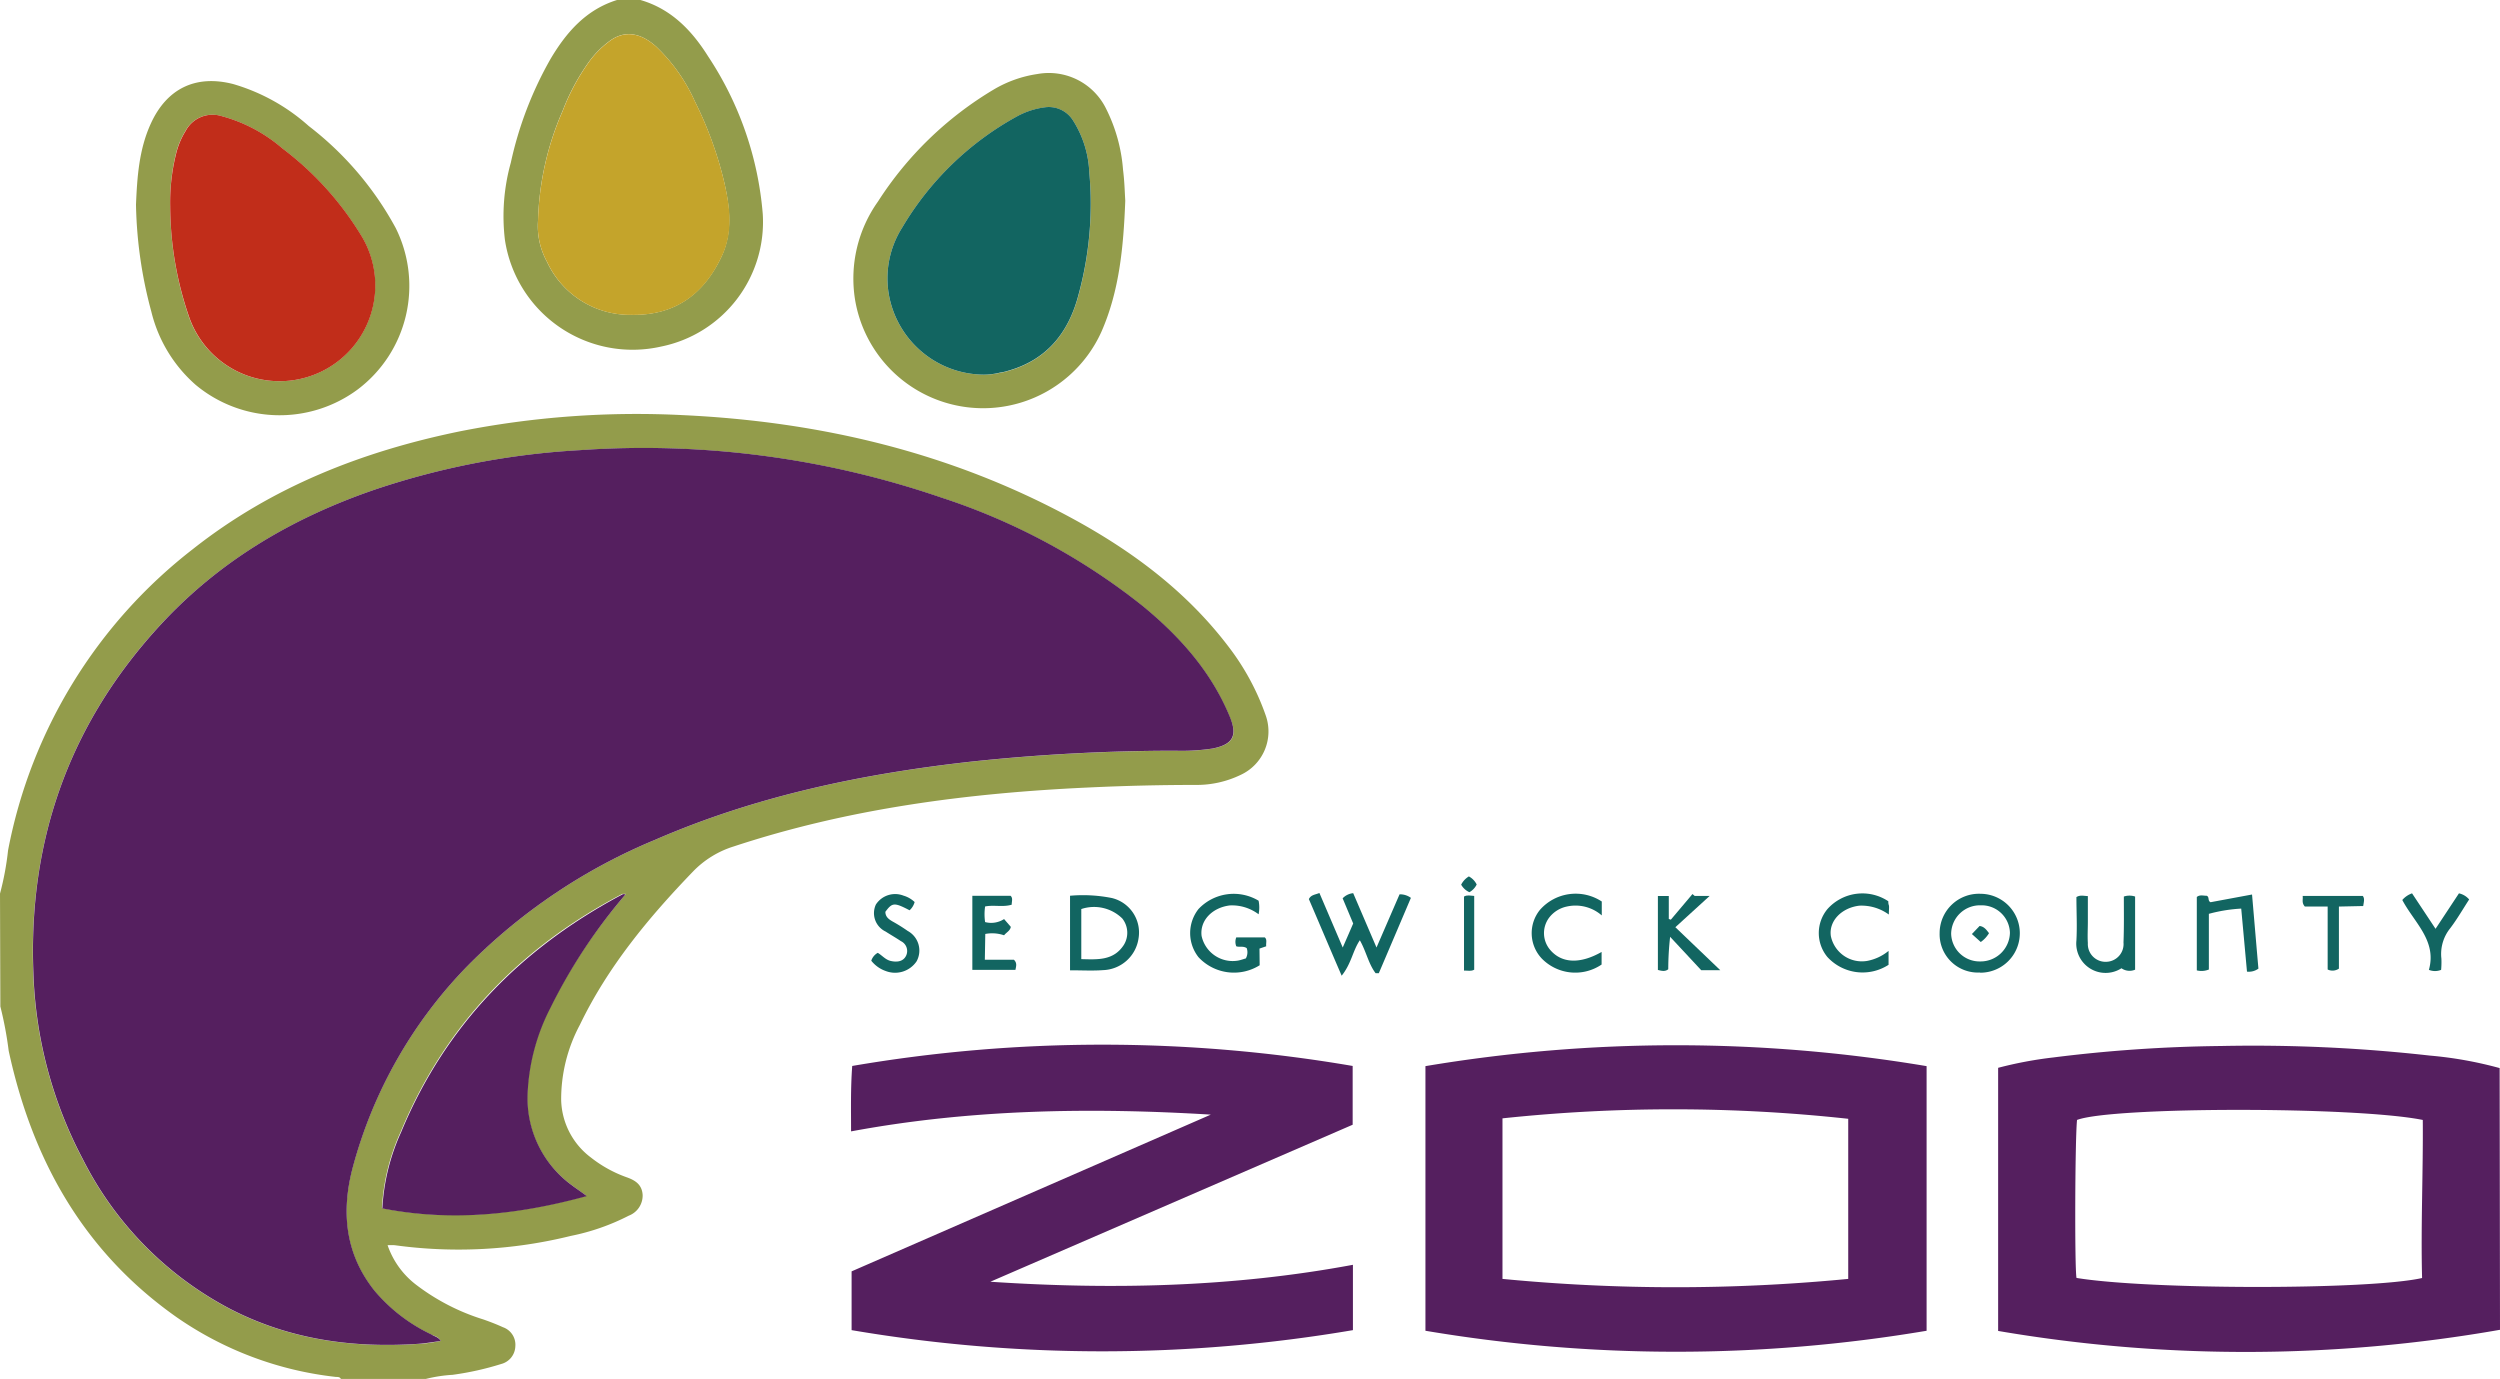 <svg id="835c488f-1bad-477d-9362-700b6a7f920a" data-name="Layer 1" xmlns="http://www.w3.org/2000/svg" viewBox="0 0 282 155.52">
  <defs>
    <style>
      .fd6e2813-995a-4cca-86b9-94297cd4629c {
        fill: #939c4b;
      }

      .\39 346980e-1b62-4b18-8a62-a345bb88d1e4 {
        fill: #551f5f;
      }

      .\33 3394a29-05c2-49e2-983d-c3f5b87ea9bb {
        fill: #126561;
      }

      .\34 cfca6dd-88b1-46a8-b7c6-18af9ebe310d {
        fill: #c4a42b;
      }

      .\38 cdcd710-c4d5-4a26-8876-0a7098a3d7b8 {
        fill: #c12d1a;
      }
    </style>
  </defs>
  <title>SedgwickLogo</title>
  <g>
    <path class="fd6e2813-995a-4cca-86b9-94297cd4629c" d="M159.91,408.54a32.27,32.27,0,0,0,.91-4.88,56.32,56.32,0,0,1,20.87-34c8.87-7,19.08-11,30.07-13.26A102.61,102.61,0,0,1,237,354.57c15.38.73,30.07,4.19,43.7,11.56,6.84,3.7,13,8.26,17.77,14.53a27.75,27.75,0,0,1,4.21,7.77,5.4,5.4,0,0,1-2.81,6.71,11.42,11.42,0,0,1-5.1,1.14c-4,0-8.07.1-12.1.29-13.6.63-27,2.36-40,6.65a10.85,10.85,0,0,0-4.6,2.84c-5,5.19-9.59,10.72-12.75,17.28a17.77,17.77,0,0,0-2.11,8.51,8.37,8.37,0,0,0,3.37,6.47,14.15,14.15,0,0,0,4,2.21c1,.35,1.75.84,1.82,2a2.43,2.43,0,0,1-1.57,2.34,25,25,0,0,1-6.53,2.28,52.71,52.71,0,0,1-19.86,1.05,7.22,7.22,0,0,0-.81,0,9.49,9.49,0,0,0,3.27,4.5,24.41,24.41,0,0,0,7.52,3.87c.75.26,1.5.55,2.22.88a2.09,2.09,0,0,1,1.4,2.15,2.13,2.13,0,0,1-1.6,2,33.12,33.12,0,0,1-5.48,1.22,16.19,16.19,0,0,0-3,.46h-9.6c-.14-.27-.41-.2-.63-.23a39,39,0,0,1-17.84-6.69c-10.52-7.38-16.33-17.74-19-30.09a41.8,41.8,0,0,0-.94-5ZM209.63,459c-.29-.51-.73-.54-1.07-.72a19,19,0,0,1-6.41-4.92c-3.33-4.16-3.78-8.91-2.49-13.84a51.66,51.66,0,0,1,13.09-22.94,64.46,64.46,0,0,1,21.06-14.11c11.39-4.95,23.38-7.44,35.64-8.81a217.5,217.5,0,0,1,23-1.23,23.41,23.41,0,0,0,4.18-.24c2.35-.45,2.93-1.41,2-3.56-2.09-5.09-5.63-9.06-9.81-12.5a72.43,72.43,0,0,0-22.76-12.26,103.54,103.54,0,0,0-40.81-5.34,87.66,87.66,0,0,0-22.85,4.37c-9.3,3.16-17.59,8-24.31,15.23-10.29,11.1-15,24.27-14.43,39.36a48.24,48.24,0,0,0,5.57,21,38.71,38.71,0,0,0,16.62,16.9c6.69,3.46,13.84,4.45,21.27,3.94C208,459.3,208.76,459.16,209.63,459Zm20.86-50.43c-.23,0-.32,0-.38,0-11.45,6-20,14.76-25,26.83a23.81,23.81,0,0,0-2.12,8.61c7.79,1.52,15.35.72,23.06-1.39-.72-.52-1.21-.86-1.68-1.22a12.14,12.14,0,0,1-5-10.15,23.16,23.16,0,0,1,2.58-9.86A61.44,61.44,0,0,1,230.49,408.61Z" transform="translate(-159.91 -307.74)"/>
    <path class="9346980e-1b62-4b18-8a62-a345bb88d1e4" d="M441.91,457.74a165.81,165.81,0,0,1-56.61.13V428.19a44.65,44.65,0,0,1,6.23-1.17,164.85,164.85,0,0,1,18.85-1.29A178,178,0,0,1,434,426.81a44,44,0,0,1,7.87,1.41Zm-8.79-5.84c-.15-6,.13-11.93.08-17.83-7.56-1.53-35.09-1.5-39,0-.23,2.17-.28,16.73-.06,17.82C402.26,453.23,427.14,453.26,433.12,451.9Z" transform="translate(-159.91 -307.74)"/>
    <path class="fd6e2813-995a-4cca-86b9-94297cd4629c" d="M232.15,307.74c3.46,1,5.79,3.42,7.63,6.35a37.68,37.68,0,0,1,6.17,17.8,14.34,14.34,0,0,1-11.46,14.94,14.56,14.56,0,0,1-17.63-12.07,22.49,22.49,0,0,1,.67-8.67,41.36,41.36,0,0,1,4.48-11.7c1.78-3,4-5.56,7.5-6.65ZM220.6,332.59a8.35,8.35,0,0,0,1,4.66,10.32,10.32,0,0,0,9.56,6c4.8.08,8.07-2.25,10.1-6.49,1.31-2.74,1-5.56.36-8.39a42.08,42.08,0,0,0-3.33-9.19,19.56,19.56,0,0,0-4.39-6.21c-1.84-1.62-3.66-1.85-5.38-.49a10.71,10.71,0,0,0-2.09,2.11,24.6,24.6,0,0,0-3.06,5.66A33,33,0,0,0,220.6,332.59Z" transform="translate(-159.91 -307.74)"/>
    <path class="9346980e-1b62-4b18-8a62-a345bb88d1e4" d="M312.49,434.61l-40.87,17.71c13.71.91,27.33.62,40.9-1.91v7.37a168.54,168.54,0,0,1-56.55,0v-6.63l40.52-17.68c-13.58-.82-27.09-.62-40.58,1.89,0-2.42-.06-4.8.13-7.38a167.17,167.17,0,0,1,56.45,0Z" transform="translate(-159.91 -307.74)"/>
    <path class="9346980e-1b62-4b18-8a62-a345bb88d1e4" d="M377.23,457.85a170,170,0,0,1-56.53,0V428a170.8,170.8,0,0,1,56.53,0ZM329.39,452a202.78,202.78,0,0,0,39,0V433.94a182.52,182.52,0,0,0-39-.05Z" transform="translate(-159.91 -307.74)"/>
    <path class="fd6e2813-995a-4cca-86b9-94297cd4629c" d="M286.84,330.39c-.2,5.2-.66,10.14-2.68,14.75a14.64,14.64,0,0,1-27.81-3.66,15,15,0,0,1,2.59-11A39.58,39.58,0,0,1,272,317.84a13.48,13.48,0,0,1,4.93-1.75,7.19,7.19,0,0,1,7.76,3.94,18.41,18.41,0,0,1,1.9,6.88C286.75,328.14,286.78,329.38,286.84,330.39ZM270.9,350a7.73,7.73,0,0,0,1.86-.22,4.71,4.71,0,0,0,.81-.18c4.41-1.23,6.87-4.3,8-8.58a38.93,38.93,0,0,0,1.21-13.84,11.84,11.84,0,0,0-1.85-5.87,3.22,3.22,0,0,0-3.2-1.45,8.94,8.94,0,0,0-3.07,1,34.07,34.07,0,0,0-13,12.59,10.69,10.69,0,0,0-1.48,7.56A10.94,10.94,0,0,0,270.9,350Z" transform="translate(-159.91 -307.74)"/>
    <path class="fd6e2813-995a-4cca-86b9-94297cd4629c" d="M175.25,330.82c.13-3,.32-6.17,1.66-9.11,1.81-4,5.09-5.57,9.3-4.49a22,22,0,0,1,8.52,4.73,36.28,36.28,0,0,1,9.81,11.5,14.63,14.63,0,0,1-4.24,18.19,14.79,14.79,0,0,1-18.32-.49,16,16,0,0,1-5-8.26A49.32,49.32,0,0,1,175.25,330.82Zm3.86.19a38.57,38.57,0,0,0,2.14,12.55,10.8,10.8,0,1,0,19.54-9,35.16,35.16,0,0,0-9.07-10.1,17.37,17.37,0,0,0-6.82-3.62,3.44,3.44,0,0,0-4.08,1.69,8.81,8.81,0,0,0-1,2.3A22.51,22.51,0,0,0,179.11,331Z" transform="translate(-159.91 -307.74)"/>
    <path class="33394a29-05c2-49e2-983d-c3f5b87ea9bb" d="M308.74,408.47l2.63,6.15c.46-1.05.82-1.87,1.18-2.71l-1.19-2.84a1.9,1.9,0,0,1,1.19-.58l2.63,6.13,2.6-6a2.06,2.06,0,0,1,1.28.4q-1.81,4.26-3.62,8.5l-.36,0c-.81-1.07-1.06-2.46-1.78-3.72-.8,1.18-.95,2.63-2.05,4-1.3-3-2.49-5.83-3.7-8.64C307.79,408.67,308.25,408.67,308.74,408.47Z" transform="translate(-159.91 -307.74)"/>
    <path class="33394a29-05c2-49e2-983d-c3f5b87ea9bb" d="M383.25,417.44A4.32,4.32,0,0,1,378.7,413a4.44,4.44,0,0,1,4.64-4.44,4.45,4.45,0,1,1-.09,8.9ZM380,413.06a3.21,3.21,0,0,0,3.28,3.13,3.31,3.31,0,0,0,3.35-3.22,3.19,3.19,0,0,0-3.29-3.11A3.25,3.25,0,0,0,380,413.06Z" transform="translate(-159.91 -307.74)"/>
    <path class="33394a29-05c2-49e2-983d-c3f5b87ea9bb" d="M302,416.62a5.46,5.46,0,0,1-6.9-.91,4.39,4.39,0,0,1,0-5.43,5.46,5.46,0,0,1,6.78-.94,3.88,3.88,0,0,1,0,1.53,5,5,0,0,0-3.22-1c-2,.23-3.43,1.7-3.21,3.45a3.59,3.59,0,0,0,4.14,2.77c.3-.06.6-.17.85-.24a1.42,1.42,0,0,0,.1-1.16c-.4-.27-.84-.08-1.18-.21a1.36,1.36,0,0,1,0-1h3.22c.29.26.11.62.16,1l-.76.26Z" transform="translate(-159.91 -307.74)"/>
    <path class="33394a29-05c2-49e2-983d-c3f5b87ea9bb" d="M280.61,417.19v-8.41a16.67,16.67,0,0,1,4.73.26,4,4,0,0,1,3,4.53,4.18,4.18,0,0,1-4,3.6C283.15,417.26,282,417.19,280.61,417.19Zm1.27-1.26c1.87.05,3.64.17,4.79-1.59a2.6,2.6,0,0,0-.17-3,4.55,4.55,0,0,0-4.62-1.06Z" transform="translate(-159.91 -307.74)"/>
    <path class="33394a29-05c2-49e2-983d-c3f5b87ea9bb" d="M409.07,417.1a2.17,2.17,0,0,1-1.36.1v-8.28c.35-.29.76-.13,1.11-.14.35.14.08.56.44.73l4.68-.87c.25,2.88.48,5.64.72,8.36a1.83,1.83,0,0,1-1.29.34l-.65-7.11a17.58,17.58,0,0,0-3.65.59Z" transform="translate(-159.91 -307.74)"/>
    <path class="33394a29-05c2-49e2-983d-c3f5b87ea9bb" d="M399.48,408.87a2,2,0,0,1,1.27,0v8.25a1.59,1.59,0,0,1-1.54-.16,3.31,3.31,0,0,1-5.08-3.13c.09-1.63,0-3.27,0-4.9.43-.26.81-.13,1.29-.11v2.91c0,.8-.05,1.6,0,2.39a2,2,0,0,0,2.12,2.11,2,2,0,0,0,1.9-2.18C399.51,412.32,399.48,410.61,399.48,408.87Z" transform="translate(-159.91 -307.74)"/>
    <path class="33394a29-05c2-49e2-983d-c3f5b87ea9bb" d="M372.94,415v1.57a5.39,5.39,0,0,1-6.9-.88,4.24,4.24,0,0,1,0-5.4,5.28,5.28,0,0,1,6.87-.89c0,.13,0,.28.06.44s0,.63,0,1.06a5.24,5.24,0,0,0-3.32-1c-2,.23-3.47,1.73-3.22,3.43a3.57,3.57,0,0,0,4.1,2.8A5.35,5.35,0,0,0,372.94,415Z" transform="translate(-159.91 -307.74)"/>
    <path class="33394a29-05c2-49e2-983d-c3f5b87ea9bb" d="M340.59,409.43V411a4.5,4.5,0,0,0-3.95-1,3.38,3.38,0,0,0-2,1.27,2.91,2.91,0,0,0,.15,3.64c1.3,1.5,3.35,1.59,5.78.21v1.42a5.28,5.28,0,0,1-6.75-.68,4.17,4.17,0,0,1-.21-5.48A5.36,5.36,0,0,1,340.59,409.43Z" transform="translate(-159.91 -307.74)"/>
    <path class="33394a29-05c2-49e2-983d-c3f5b87ea9bb" d="M346.92,408.81h1.23v2.59l.23.08,2.44-2.89.25.21h1.69l-3.87,3.53,5.07,4.85h-2.15l-3.51-3.77a33.41,33.41,0,0,0-.21,3.66c-.36.29-.73.19-1.17.08Z" transform="translate(-159.91 -307.74)"/>
    <path class="33394a29-05c2-49e2-983d-c3f5b87ea9bb" d="M271,416h3.28c.37.36.26.7.17,1.14h-4.86v-8.35h4.32c.28.27.12.63.12,1-1,.3-2,0-3,.2a6.06,6.06,0,0,0,0,1.76,2.67,2.67,0,0,0,2.14-.34l.76.88c-.08.45-.49.61-.76.95a4.17,4.17,0,0,0-2.12-.15Z" transform="translate(-159.91 -307.74)"/>
    <path class="33394a29-05c2-49e2-983d-c3f5b87ea9bb" d="M263.08,409.49a1.91,1.91,0,0,1-.57.93c-1.73-.9-1.95-.88-2.73.17,0,.55.36.83.79,1.08a19.25,19.25,0,0,1,1.73,1.08,2.52,2.52,0,0,1,1,3.43,2.93,2.93,0,0,1-3.48,1.09,3.58,3.58,0,0,1-1.63-1.16,1.57,1.57,0,0,1,.73-.89c.47.27.86.77,1.44.91s1.4.16,1.76-.59a1.23,1.23,0,0,0-.59-1.64c-.56-.38-1.15-.71-1.72-1.08a2.3,2.3,0,0,1-1.1-3.05,2.59,2.59,0,0,1,3.12-1A3.06,3.06,0,0,1,263.08,409.49Z" transform="translate(-159.91 -307.74)"/>
    <path class="33394a29-05c2-49e2-983d-c3f5b87ea9bb" d="M435.27,417.14a1.84,1.84,0,0,1-1.38,0c.92-3.29-1.65-5.32-3-7.88a2.54,2.54,0,0,1,1.1-.75l2.65,4,2.64-4a2.09,2.09,0,0,1,1.15.69c-.7,1.08-1.35,2.21-2.13,3.24a4.62,4.62,0,0,0-1,3.44A10.15,10.15,0,0,1,435.27,417.14Z" transform="translate(-159.91 -307.74)"/>
    <path class="33394a29-05c2-49e2-983d-c3f5b87ea9bb" d="M423.74,410V417a1.26,1.26,0,0,1-1.27.1V410H419.9c-.39-.43-.19-.78-.25-1.2h6.78c.24.3.12.67.05,1.14Z" transform="translate(-159.91 -307.74)"/>
    <path class="33394a29-05c2-49e2-983d-c3f5b87ea9bb" d="M326.2,408.8v8.32c-.37.21-.72.09-1.15.1v-8.35C325.39,408.67,325.74,408.77,326.2,408.8Z" transform="translate(-159.91 -307.74)"/>
    <path class="33394a29-05c2-49e2-983d-c3f5b87ea9bb" d="M326.48,407.51a2,2,0,0,1-.82.87,2,2,0,0,1-.93-.85,2.29,2.29,0,0,1,.87-.93A2.09,2.09,0,0,1,326.48,407.51Z" transform="translate(-159.91 -307.74)"/>
    <path class="9346980e-1b62-4b18-8a62-a345bb88d1e4" d="M209.63,459c-.87.12-1.68.26-2.49.32-7.43.51-14.58-.48-21.27-3.94a38.71,38.71,0,0,1-16.62-16.9,48.24,48.24,0,0,1-5.57-21c-.59-15.09,4.14-28.26,14.43-39.36,6.72-7.25,15-12.07,24.31-15.23a87.66,87.66,0,0,1,22.85-4.37,103.54,103.54,0,0,1,40.81,5.34,72.43,72.43,0,0,1,22.76,12.26c4.18,3.44,7.72,7.41,9.81,12.5.88,2.15.3,3.11-2,3.56a23.41,23.41,0,0,1-4.18.24,217.5,217.5,0,0,0-23,1.23c-12.26,1.37-24.25,3.86-35.64,8.81a64.46,64.46,0,0,0-21.06,14.11,51.66,51.66,0,0,0-13.09,22.94c-1.29,4.93-.84,9.68,2.49,13.84a19,19,0,0,0,6.41,4.92C208.9,458.5,209.34,458.53,209.63,459Z" transform="translate(-159.91 -307.74)"/>
    <path class="9346980e-1b62-4b18-8a62-a345bb88d1e4" d="M230.49,408.61A61.44,61.44,0,0,0,222,421.43a23.16,23.16,0,0,0-2.58,9.86,12.14,12.14,0,0,0,5,10.15c.47.36,1,.7,1.68,1.22-7.71,2.11-15.27,2.91-23.06,1.39a23.81,23.81,0,0,1,2.12-8.61c5-12.07,13.59-20.79,25-26.83C230.17,408.58,230.26,408.61,230.49,408.61Z" transform="translate(-159.91 -307.74)"/>
    <path class="4cfca6dd-88b1-46a8-b7c6-18af9ebe310d" d="M220.6,332.59a33,33,0,0,1,2.78-12.33,24.6,24.6,0,0,1,3.06-5.66,10.71,10.71,0,0,1,2.09-2.11c1.72-1.36,3.54-1.13,5.38.49a19.56,19.56,0,0,1,4.39,6.21,42.08,42.08,0,0,1,3.33,9.19c.65,2.83,1,5.65-.36,8.39-2,4.24-5.3,6.57-10.1,6.49a10.32,10.32,0,0,1-9.56-6A8.35,8.35,0,0,1,220.6,332.59Z" transform="translate(-159.91 -307.74)"/>
    <path class="33394a29-05c2-49e2-983d-c3f5b87ea9bb" d="M270.9,350a10.94,10.94,0,0,1-10.72-9,10.69,10.69,0,0,1,1.48-7.56,34.07,34.07,0,0,1,13-12.59,8.94,8.94,0,0,1,3.07-1,3.22,3.22,0,0,1,3.2,1.45,11.84,11.84,0,0,1,1.85,5.87A38.93,38.93,0,0,1,281.56,341c-1.12,4.28-3.58,7.35-8,8.58a4.71,4.71,0,0,1-.81.18A7.73,7.73,0,0,1,270.9,350Z" transform="translate(-159.91 -307.74)"/>
    <path class="8cdcd710-c4d5-4a26-8876-0a7098a3d7b8" d="M179.11,331a22.51,22.51,0,0,1,.73-6.17,8.81,8.81,0,0,1,1-2.3,3.44,3.44,0,0,1,4.08-1.69,17.37,17.37,0,0,1,6.82,3.62,35.16,35.16,0,0,1,9.07,10.1,10.8,10.8,0,1,1-19.54,9A38.57,38.57,0,0,1,179.11,331Z" transform="translate(-159.91 -307.74)"/>
    <path class="33394a29-05c2-49e2-983d-c3f5b87ea9bb" d="M384.27,413a3.27,3.27,0,0,1-.93,1l-1-.9.87-.91C383.75,412.26,384,412.66,384.27,413Z" transform="translate(-159.91 -307.74)"/>
  </g>
</svg>
